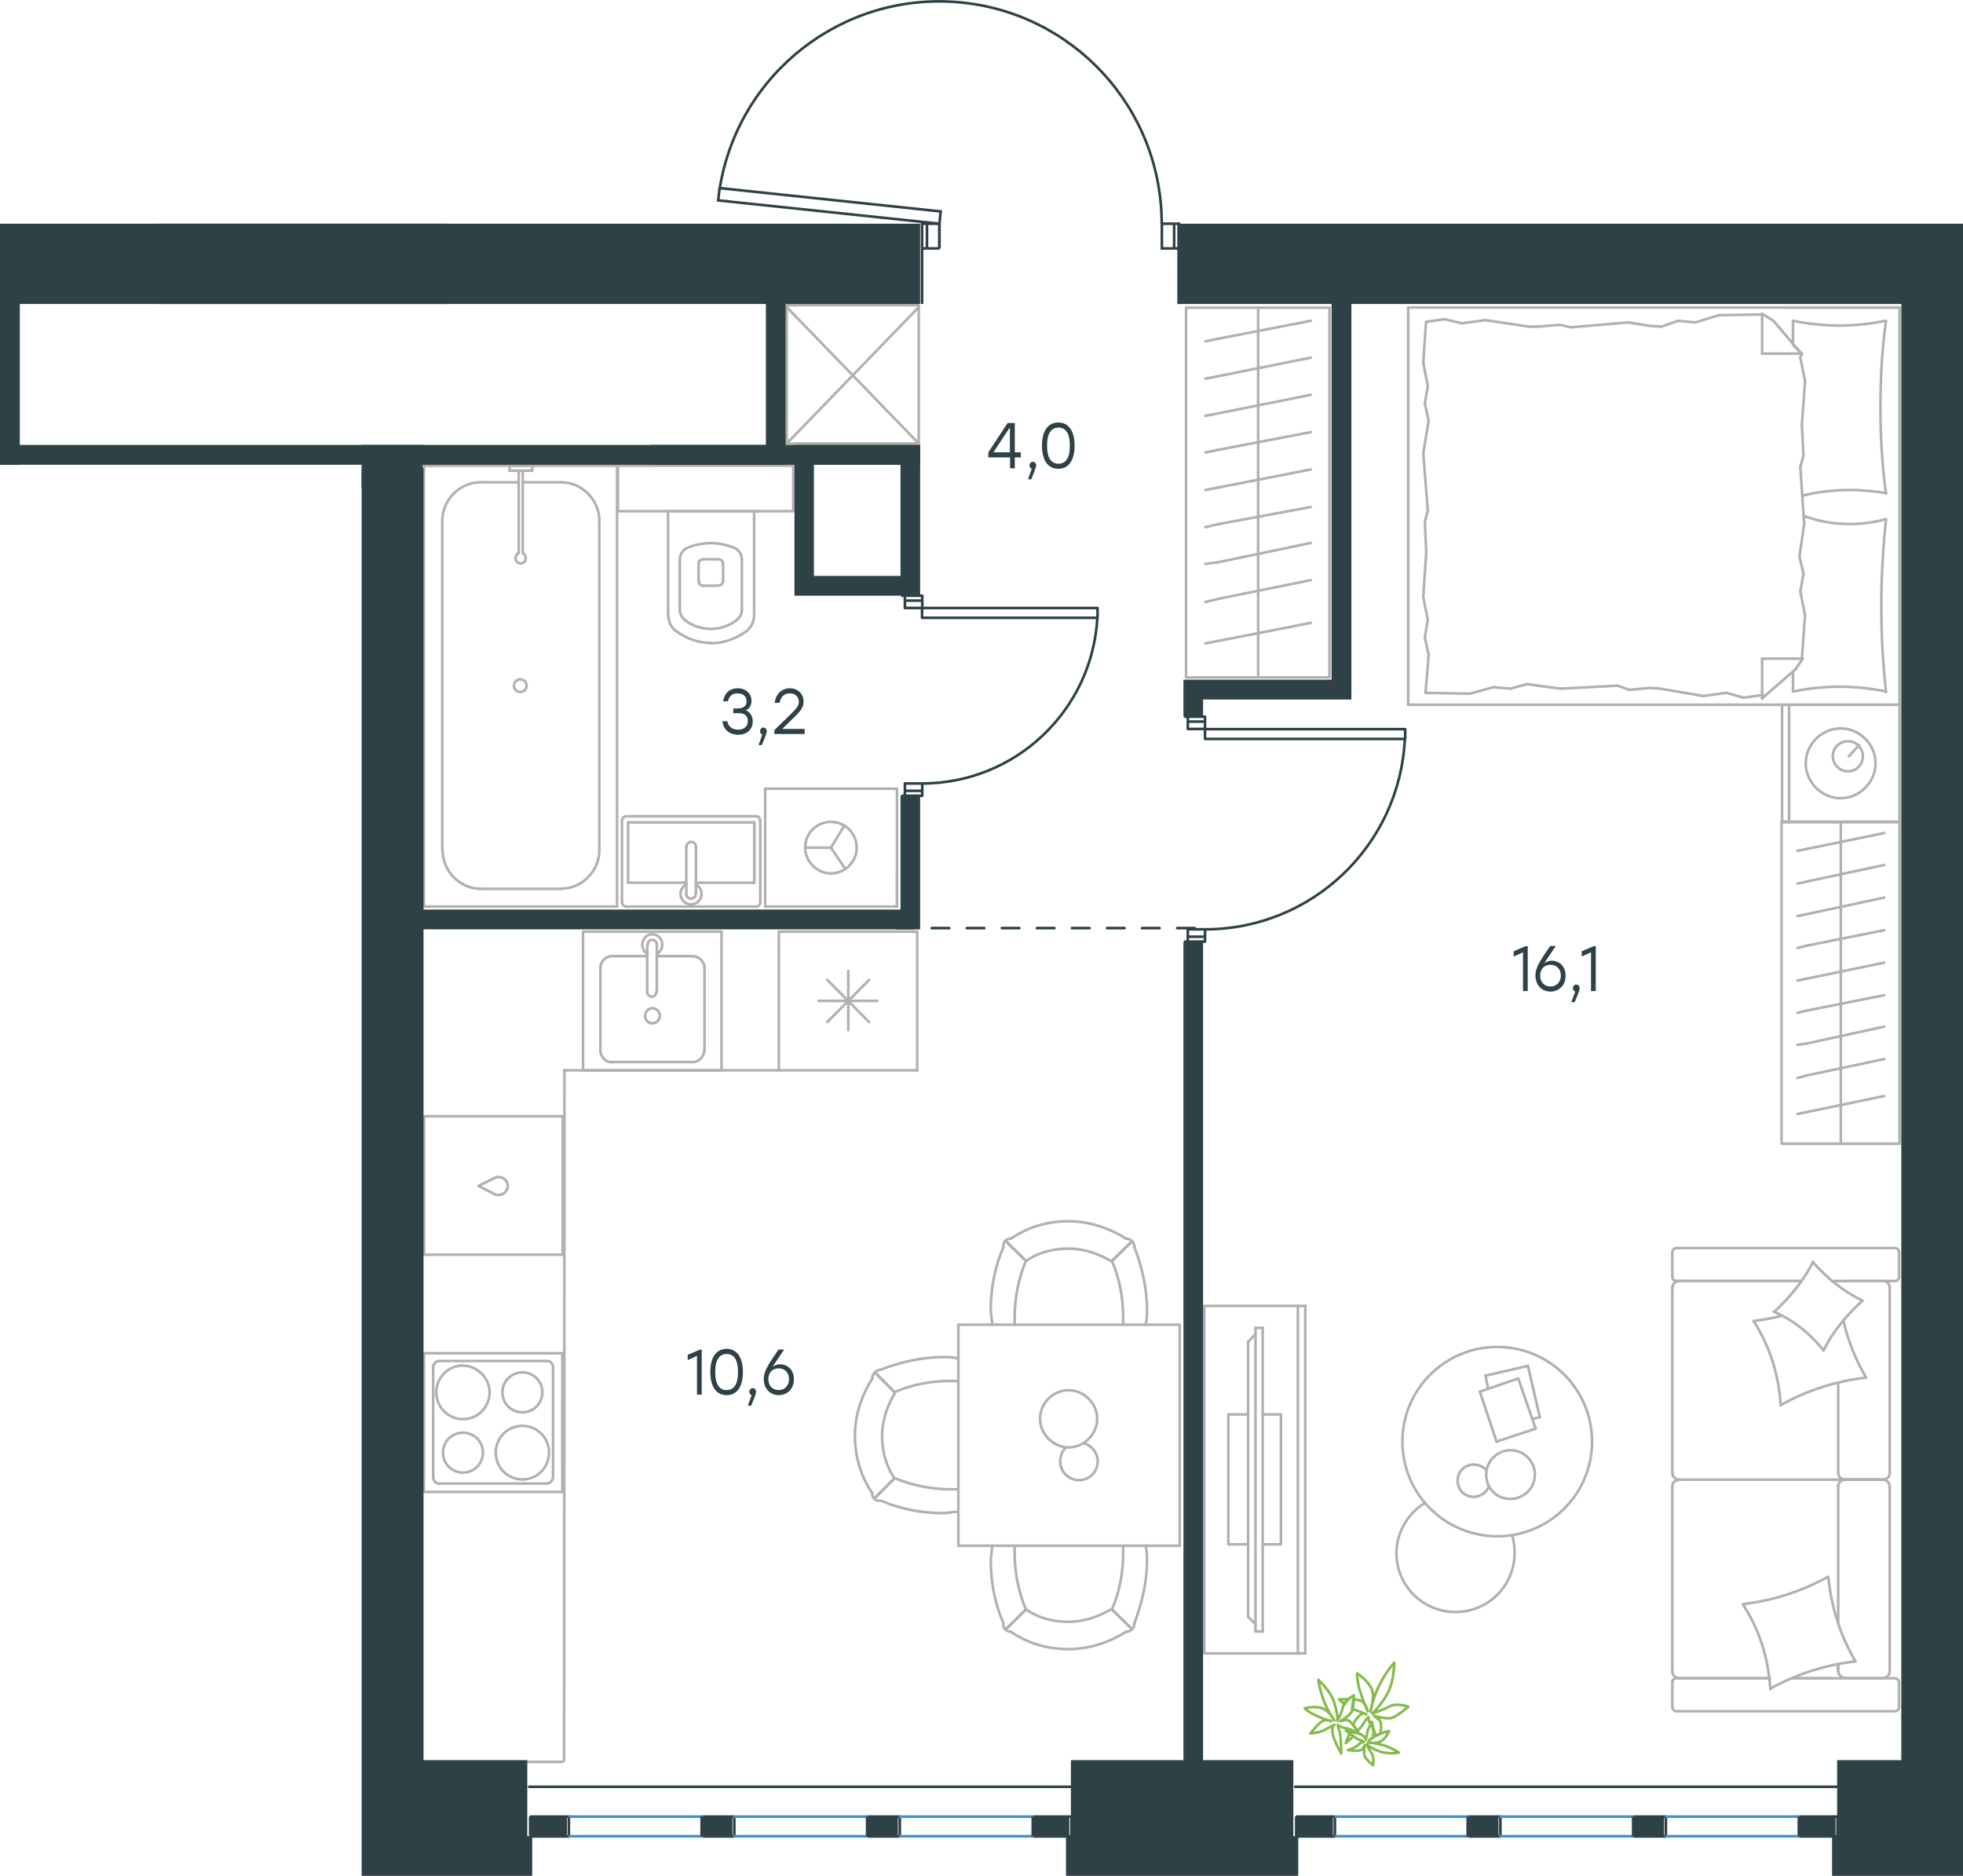 <?xml version="1.0" encoding="utf-8"?>
<!-- Generator: Adobe Illustrator 26.5.0, SVG Export Plug-In . SVG Version: 6.00 Build 0)  -->
<svg version="1.1" id="Слой_1" xmlns="http://www.w3.org/2000/svg" xmlns:xlink="http://www.w3.org/1999/xlink" x="0px" y="0px"
	 viewBox="0 0 1119.8 1070" style="enable-background:new 0 0 1119.8 1070;" xml:space="preserve">
<style type="text/css">
	.st0{fill-rule:evenodd;clip-rule:evenodd;fill:#2D4146;}
	.st1{fill:none;stroke:#B2B1B0;stroke-width:1.5;stroke-linecap:round;stroke-linejoin:round;stroke-miterlimit:22.926;}
	.st2{fill:none;stroke:#2D4146;stroke-width:1.5;stroke-linecap:round;stroke-linejoin:round;stroke-miterlimit:22.926;}
	.st3{fill:none;stroke:#2D4146;stroke-width:1.5;stroke-miterlimit:10;}
	.st4{fill:none;stroke:#3C93D0;stroke-width:1.5;stroke-linecap:round;stroke-linejoin:round;stroke-miterlimit:22.926;}
	.st5{enable-background:new    ;}
	.st6{fill:#2D4146;}
	
		.st7{fill:none;stroke:#2D4247;stroke-width:1.5;stroke-linecap:round;stroke-linejoin:round;stroke-miterlimit:22.926;stroke-dasharray:10;}
	.st8{fill:none;stroke:#84BC4A;stroke-width:1.5;stroke-linecap:round;stroke-linejoin:round;stroke-miterlimit:22.926;}
</style>
<rect x="206.3" y="253.8" class="st0" width="35.4" height="24.8"/>
<g>
	<g>
		<line class="st1" x1="1048.6" y1="847.7" x2="1048.6" y2="925.3"/>
		<line class="st1" x1="954" y1="728.4" x2="954" y2="714.2"/>
		<line class="st1" x1="954" y1="840.4" x2="954" y2="734.6"/>
		<line class="st1" x1="1044.6" y1="957.3" x2="1022.5" y2="957.3"/>
		<line class="st1" x1="1009.6" y1="957.3" x2="957.9" y2="957.3"/>
		<line class="st1" x1="1027.7" y1="730.7" x2="957.9" y2="730.7"/>
		<line class="st1" x1="1074.4" y1="844" x2="1052.3" y2="844"/>
		<line class="st1" x1="1048.6" y1="788.9" x2="1048.6" y2="840.4"/>
		<line class="st1" x1="1083.3" y1="959.6" x2="1083.3" y2="973.8"/>
		<line class="st1" x1="1052.3" y1="844" x2="1074.4" y2="844"/>
		<line class="st1" x1="1078" y1="840.4" x2="1078" y2="734.6"/>
		<line class="st1" x1="956.3" y1="730.7" x2="1027.7" y2="730.7"/>
		<line class="st1" x1="954" y1="953.3" x2="954" y2="847.7"/>
		<line class="st1" x1="954" y1="973.8" x2="954" y2="959.6"/>
		<line class="st1" x1="1048.6" y1="949.3" x2="1048.6" y2="953.3"/>
		<line class="st1" x1="1022.5" y1="957.3" x2="1080.7" y2="957.3"/>
		<line class="st1" x1="1048.6" y1="949.3" x2="1048.6" y2="953.3"/>
		<line class="st1" x1="1052.3" y1="957.3" x2="1074.4" y2="957.3"/>
		<line class="st1" x1="1052.3" y1="844" x2="1074.4" y2="844"/>
		<line class="st1" x1="1078" y1="953.3" x2="1078" y2="847.7"/>
		<line class="st1" x1="956.3" y1="957.3" x2="1009.6" y2="957.3"/>
		<line class="st1" x1="956.3" y1="711.9" x2="1080.7" y2="711.9"/>
		<line class="st1" x1="1083.3" y1="714.2" x2="1083.3" y2="728.4"/>
		<line class="st1" x1="1080.7" y1="730.7" x2="1045.1" y2="730.7"/>
		<line class="st1" x1="957.9" y1="844" x2="1052.3" y2="844"/>
		<line class="st1" x1="1074.4" y1="730.7" x2="1052.3" y2="730.7"/>
		<path class="st1" d="M1083.3,959.6c0-1-0.7-2.3-2.6-2.3"/>
		<path class="st1" d="M954,728.4c0,1,0.7,2.3,2.3,2.3"/>
		<path class="st1" d="M1081,730.7c1,0,2.3-0.7,2.3-2.3"/>
		<path class="st1" d="M1052.5,844.1c-2.3,0-3.9,1.7-3.9,3.6"/>
		<path class="st1" d="M1078,734.6c0-2.3-1.7-3.9-3.6-3.9"/>
		<path class="st1" d="M1074.1,957.2c2.3,0,3.9-1.9,3.9-3.9"/>
		<path class="st1" d="M957.9,844.1c-2.3,0-3.9,1.7-3.9,3.6"/>
		<path class="st1" d="M1077.9,847.6c0-2.1-1.9-3.6-3.9-3.6"/>
		<path class="st1" d="M954,840.1c0,2.3,1.9,3.9,3.9,3.9"/>
		<path class="st1" d="M954.1,973.8c0,1,0.7,2.3,2.3,2.3H1081c1,0,2.3-0.7,2.3-2.3"/>
		<path class="st1" d="M1074.1,844c2.3,0,3.9-1.7,3.9-3.6"/>
		<path class="st1" d="M956.3,711.9c-1,0-2.3,0.7-2.3,2.3"/>
		<path class="st1" d="M954,953.4c0,2.3,1.9,3.9,3.9,3.9"/>
		<path class="st1" d="M956.3,957.3c-1,0-2.3,0.7-2.3,2.3"/>
		<path class="st1" d="M957.9,730.7c-2.3,0-3.9,1.9-3.9,3.9"/>
		<path class="st1" d="M1048.7,953.4c0,2.3,2.2,3.9,4.4,3.9"/>
		<path class="st1" d="M1048.7,840.4c0,2.1,1.9,3.6,3.9,3.6"/>
		<path class="st1" d="M1083.3,714.2c0-1-0.7-2.3-2.6-2.3"/>
		<path class="st1" d="M994.3,915c17-2,33.4-7.2,48.3-15.5"/>
		<path class="st1" d="M1012.2,748.2c8.9-8.3,16.5-17.5,22.1-28.4"/>
		<path class="st1" d="M1040.3,770.3c-7.6-9.5-17.5-17.5-28.4-22.1"/>
		<path class="st1" d="M1009.9,963.6c-1-17.2-6.2-34-15.5-48.2"/>
		<path class="st1" d="M1064.4,785.8c-17,2-33.4,7.2-48.3,15.5"/>
		<path class="st1" d="M1051.6,753.5c2.7,11.6,7,22.1,12.9,32.3"/>
		<path class="st1" d="M1015.8,801.7c-1-17.2-6.2-34-15.5-48.2"/>
		<path class="st1" d="M1058.2,947.7c-17,2-33.4,7.2-48.3,15.5"/>
		<path class="st1" d="M1043,899.5c1.6,17.2,6.9,33.7,15.5,48.2"/>
		<path class="st1" d="M1062.4,741.9c-8.9,8.3-16.9,17.5-22.1,28.4"/>
		<path class="st1" d="M1000.6,753.5c4.9-0.6,10.6-1.6,15.5-2.9"/>
		<path class="st1" d="M1034.1,719.8c8,9.2,17.5,16.9,28.4,22.1"/>
	</g>
	<g>
		<line class="st1" x1="847.4" y1="784.7" x2="871.6" y2="779.1"/>
		<line class="st1" x1="848.9" y1="792.2" x2="847.4" y2="784.7"/>
		<line class="st1" x1="878.4" y1="808.4" x2="874" y2="809.3"/>
		<line class="st1" x1="871.6" y1="779.1" x2="878.4" y2="808.4"/>
		<line class="st1" x1="844.2" y1="793.8" x2="866.1" y2="786.3"/>
		<line class="st1" x1="853.7" y1="822.3" x2="844.2" y2="793.8"/>
		<line class="st1" x1="876" y1="814.9" x2="853.7" y2="822.3"/>
		<line class="st1" x1="866.1" y1="786.3" x2="876" y2="814.9"/>
		<ellipse class="st1" cx="854.1" cy="822.3" rx="54.1" ry="54"/>
		<path class="st1" d="M861.7,855c7.6,0,13.9-6.3,13.9-13.9c0-7.6-6.3-13.9-13.9-13.9c-7.6,0-13.9,6.3-13.9,13.9
			C847.8,849,853.7,855,861.7,855z"/>
		<path class="st1" d="M849.4,847.9c-1.6,3.5-4.8,5.9-8.7,5.9c-5.3,0-9.2-4.1-9.2-9.2c0-5.3,4.1-9.2,9.2-9.2c2.7,0,5.6,1.2,7.1,3.2"
			/>
		<path class="st1" d="M862.7,876c1,3.3,1.3,6.6,1.3,9.9c0,18.5-15,33.6-33.7,33.6c-18.6,0-33.7-15-33.7-33.6
			c0-11.6,6.4-22.7,16.3-28.6"/>
	</g>
	<g>
		<g>
			<line class="st1" x1="740.4" y1="943.1" x2="740.4" y2="744.9"/>
			<polyline class="st1" points="744.6,744.9 687,744.9 687,943.1 744.6,943.1 			"/>
			<line class="st1" x1="744.6" y1="943.1" x2="744.6" y2="744.9"/>
		</g>
		<g>
			<polyline class="st1" points="712,806.8 700.7,806.8 700.7,880.9 712,880.9 			"/>
			<line class="st1" x1="730.7" y1="806.8" x2="720.3" y2="806.8"/>
			<line class="st1" x1="730.7" y1="880.9" x2="730.7" y2="806.8"/>
			<line class="st1" x1="720.3" y1="880.9" x2="730.7" y2="880.9"/>
			<line class="st1" x1="716.2" y1="757.4" x2="720.3" y2="757.4"/>
			<line class="st1" x1="716.2" y1="926.5" x2="712" y2="922.2"/>
			<line class="st1" x1="712" y1="765.4" x2="716.2" y2="761"/>
			<line class="st1" x1="716.2" y1="757.4" x2="716.2" y2="930.6"/>
			<line class="st1" x1="720.3" y1="930.6" x2="720.3" y2="757.4"/>
			<line class="st1" x1="716.2" y1="930.6" x2="720.3" y2="930.6"/>
			<line class="st1" x1="712" y1="922.2" x2="712" y2="765.4"/>
		</g>
	</g>
	<g>
		<line class="st1" x1="523.2" y1="531.4" x2="523.2" y2="610.5"/>
		<line class="st1" x1="483.9" y1="553.8" x2="483.9" y2="587.6"/>
		<line class="st1" x1="495.8" y1="583" x2="471.9" y2="558.9"/>
		<line class="st1" x1="495.8" y1="558.9" x2="471.9" y2="583"/>
		<line class="st1" x1="500.4" y1="570.9" x2="467" y2="570.9"/>
		<line class="st1" x1="444.3" y1="531.4" x2="523.2" y2="531.4"/>
		<line class="st1" x1="444.3" y1="531.4" x2="444.3" y2="610.5"/>
		<line class="st1" x1="444.3" y1="610.5" x2="523.2" y2="610.5"/>
	</g>
	<g>
		<rect x="332.6" y="531.4" class="st1" width="79" height="79.1"/>
		<line class="st1" x1="369.2" y1="539.2" x2="369.2" y2="565.8"/>
		<line class="st1" x1="395.3" y1="545.4" x2="374.7" y2="545.4"/>
		<line class="st1" x1="348.9" y1="605.8" x2="395.3" y2="605.8"/>
		<line class="st1" x1="369.2" y1="545.4" x2="348.9" y2="545.4"/>
		<line class="st1" x1="342.5" y1="552.1" x2="342.5" y2="599.3"/>
		<line class="st1" x1="374.7" y1="565.8" x2="374.7" y2="539.2"/>
		<line class="st1" x1="401.9" y1="599.3" x2="401.9" y2="552.1"/>
		<path class="st1" d="M374.4,565.8c0,1.5-1.1,2.7-2.6,2.7s-2.6-1.2-2.6-2.7l0,0"/>
		<path class="st1" d="M395.5,545.5c3.3,0,6.4,3.1,6.4,6.6"/>
		<path class="st1" d="M369.5,544.2c-2-1.2-3.1-3.2-3.1-5.5c0-3.1,2.6-5.8,5.7-5.8s5.7,2.7,5.7,5.8c0,2.4-1.2,4.3-3.1,5.5"/>
		<path class="st1" d="M348.9,605.9c-3.3,0-6.4-3.1-6.4-6.6"/>
		<path class="st1" d="M342.5,552c0-3.5,3-6.6,6.4-6.6"/>
		<path class="st1" d="M401.7,599.2c0,3.5-3,6.6-6.4,6.6"/>
		<path class="st1" d="M369.5,539.2v-0.4c0-1.5,1.1-2.7,2.6-2.7s2.6,1.2,2.6,2.7v0.4"/>
		<path class="st1" d="M372.2,583.7c2.3,0,4.2-2,4.2-4.3s-1.9-4.3-4.2-4.3c-2.3,0-4.2,2-4.2,4.3S369.6,583.7,372.2,583.7z"/>
	</g>
	<g>
		<path class="st1" d="M264.1,817.2c-6.4,0-11.4,5.1-11.4,11.4c0,6.4,5.2,11.4,11.4,11.4c6.4,0,11.4-5.2,11.4-11.4
			C275.5,822.1,270.4,817.3,264.1,817.2z"/>
		<path class="st1" d="M264.1,778.9c-8.6,0-15.2,7-15.2,15.3c0,8.7,7,15.3,15.2,15.3c8.6,0,15.2-7,15.2-15.3
			C279.3,786.1,272.4,779.1,264.1,778.9z"/>
		<path class="st1" d="M298,782.8c-6.4,0-11.4,5.2-11.4,11.4c0,6.4,5,11.4,11.4,11.4s11.4-5.2,11.4-11.4
			C309.4,787.9,304.4,782.8,298,782.8z"/>
		<path class="st1" d="M298,813.3c-8.6,0-15.2,7-15.2,15.3c0,8.7,7,15.3,15.2,15.3c8.6,0,15.2-7,15.2-15.3
			C313.2,820,306.6,813.5,298,813.3z"/>
		<line class="st1" x1="247.1" y1="842.4" x2="247.1" y2="780.2"/>
		<line class="st1" x1="250.5" y1="776.3" x2="312" y2="776.3"/>
		<line class="st1" x1="315.5" y1="780.2" x2="315.5" y2="842.4"/>
		<line class="st1" x1="312" y1="846.2" x2="250.5" y2="846.2"/>
		<path class="st1" d="M312,776.3c2,0,3.5,1.6,3.5,3.9l0,0"/>
		<path class="st1" d="M250.6,846.3c-2,0-3.5-1.6-3.5-3.9l0,0"/>
		<path class="st1" d="M247,780.2c0-1.9,1.5-3.9,3.5-3.9l0,0"/>
		<path class="st1" d="M315.5,842.3c0,1.9-1.5,3.9-3.5,3.9l0,0"/>
		<rect x="241.8" y="771.9" class="st1" width="79" height="79.1"/>
	</g>
	<g>
		<line class="st1" x1="1083.6" y1="175.4" x2="1016.6" y2="175.4"/>
		<line class="st1" x1="1083.6" y1="175.4" x2="1083.6" y2="402"/>
		<line class="st1" x1="1022.8" y1="394.4" x2="1022.8" y2="382.9"/>
		<line class="st1" x1="1005.2" y1="201.7" x2="1027.9" y2="201.7"/>
		<line class="st1" x1="1027.9" y1="201.7" x2="1022.8" y2="196.7"/>
		<line class="st1" x1="1083.6" y1="402" x2="803.3" y2="402"/>
		<line class="st1" x1="1005.2" y1="201.7" x2="1005.2" y2="179"/>
		<line class="st1" x1="803.3" y1="175.4" x2="1083.6" y2="175.4"/>
		<line class="st1" x1="1024.3" y1="381.7" x2="1005.2" y2="398.4"/>
		<line class="st1" x1="1028.4" y1="375.7" x2="1024.3" y2="381.7"/>
		<line class="st1" x1="1022.8" y1="196.2" x2="1022.8" y2="183"/>
		<line class="st1" x1="1005.2" y1="375.7" x2="1027.9" y2="375.7"/>
		<line class="st1" x1="1011.7" y1="183" x2="1027.9" y2="202.1"/>
		<line class="st1" x1="1005.2" y1="179" x2="1011.7" y2="183"/>
		<line class="st1" x1="1005.2" y1="375.7" x2="1005.2" y2="398.4"/>
		<line class="st1" x1="813.6" y1="315.1" x2="812.8" y2="297.5"/>
		<line class="st1" x1="811.9" y1="258.6" x2="815" y2="240"/>
		<line class="st1" x1="812.8" y1="230.2" x2="814.5" y2="220.2"/>
		<line class="st1" x1="815" y1="240" x2="812.8" y2="230.2"/>
		<line class="st1" x1="812.8" y1="297.5" x2="814.5" y2="291.3"/>
		<line class="st1" x1="814.5" y1="291.3" x2="811.9" y2="258.6"/>
		<line class="st1" x1="811.9" y1="207" x2="813.5" y2="183.5"/>
		<line class="st1" x1="814.5" y1="220.2" x2="811.9" y2="207"/>
		<line class="st1" x1="813.2" y1="395.2" x2="815" y2="373.5"/>
		<line class="st1" x1="812.8" y1="363.6" x2="814.5" y2="353.6"/>
		<line class="st1" x1="815" y1="373.5" x2="812.8" y2="363.6"/>
		<line class="st1" x1="811.9" y1="340.5" x2="813.6" y2="315.1"/>
		<line class="st1" x1="814.5" y1="353.6" x2="811.9" y2="340.5"/>
		<line class="st1" x1="803.3" y1="175.4" x2="803.3" y2="402"/>
		<path class="st1" d="M1075.9,394.8c-1.8-16.3-2.7-33-2.7-49.3c0-16.8,1-33,2.7-49.3"/>
		<path class="st1" d="M1075.4,296.2c-6.4,1.8-13.1,2.7-19.9,2.7c-9.6,0-17.5-1.4-26.6-4.6"/>
		<path class="st1" d="M1023.3,394.4c8.6-1.8,17.2-2.7,26.3-2.7c8.6,0,17.7,1,26.3,2.7"/>
		<path class="st1" d="M1028.4,282.7c9-2.3,18.1-3.2,27.6-3.2c6.4,0,13.1,0.8,19.9,1.7"/>
		<line class="st1" x1="941.4" y1="185.9" x2="947.7" y2="186.3"/>
		<line class="st1" x1="957.3" y1="183" x2="967.2" y2="183.9"/>
		<line class="st1" x1="947.7" y1="186.3" x2="957.3" y2="183"/>
		<line class="st1" x1="980.4" y1="179.8" x2="1005.2" y2="179.4"/>
		<line class="st1" x1="967.2" y1="183.9" x2="980.4" y2="179.8"/>
		<line class="st1" x1="877.5" y1="186.3" x2="889.7" y2="185.3"/>
		<line class="st1" x1="928.7" y1="183.9" x2="941.4" y2="185.9"/>
		<line class="st1" x1="889.7" y1="185.3" x2="896.1" y2="186.7"/>
		<line class="st1" x1="896.1" y1="186.7" x2="928.7" y2="183.9"/>
		<line class="st1" x1="872.1" y1="186.3" x2="877.5" y2="186.3"/>
		<line class="st1" x1="824.1" y1="182.1" x2="834.1" y2="184.4"/>
		<line class="st1" x1="814.1" y1="183.5" x2="824.1" y2="182.1"/>
		<line class="st1" x1="847.3" y1="182.6" x2="872.1" y2="186.3"/>
		<line class="st1" x1="834.1" y1="184.4" x2="847.3" y2="182.6"/>
		<line class="st1" x1="877.5" y1="391.1" x2="871.2" y2="390.2"/>
		<line class="st1" x1="861.7" y1="392.8" x2="851.8" y2="392"/>
		<line class="st1" x1="871.2" y1="390.2" x2="861.7" y2="392.8"/>
		<line class="st1" x1="838.5" y1="395.7" x2="813.2" y2="395.2"/>
		<line class="st1" x1="851.8" y1="392" x2="838.5" y2="395.7"/>
		<line class="st1" x1="941.4" y1="392.4" x2="929.2" y2="393.5"/>
		<line class="st1" x1="890.3" y1="392.8" x2="877.5" y2="391.1"/>
		<line class="st1" x1="929.2" y1="393.5" x2="922.9" y2="391.1"/>
		<line class="st1" x1="922.9" y1="391.1" x2="890.3" y2="392.8"/>
		<line class="st1" x1="946.8" y1="392.8" x2="941.4" y2="392.4"/>
		<line class="st1" x1="1005.7" y1="396.5" x2="1004.8" y2="396.5"/>
		<line class="st1" x1="994.8" y1="398" x2="984.9" y2="395.2"/>
		<line class="st1" x1="1004.8" y1="396.5" x2="994.8" y2="398"/>
		<line class="st1" x1="971.7" y1="397" x2="946.8" y2="392.8"/>
		<line class="st1" x1="984.9" y1="395.2" x2="971.7" y2="397"/>
		<path class="st1" d="M1075.9,281.6c-2.3-16.3-3.2-33-3.2-49.3c0-16.8,0.9-33,3.2-49.3"/>
		<path class="st1" d="M1075.4,183c-8.6,1.8-17.2,2.7-26.3,2.7c-8.6,0-17.7-1-26.3-2.7"/>
		<line class="st1" x1="1027.9" y1="242.3" x2="1028.8" y2="260"/>
		<line class="st1" x1="1029.2" y1="298.9" x2="1026.5" y2="317.4"/>
		<line class="st1" x1="1028.8" y1="327.3" x2="1027" y2="337.3"/>
		<line class="st1" x1="1026.5" y1="317.4" x2="1028.8" y2="327.3"/>
		<line class="st1" x1="1028.8" y1="260" x2="1027" y2="266.4"/>
		<line class="st1" x1="1027" y1="266.4" x2="1029.2" y2="298.9"/>
		<line class="st1" x1="1029.7" y1="350.9" x2="1027.9" y2="375.7"/>
		<line class="st1" x1="1027" y1="337.3" x2="1029.7" y2="350.9"/>
		<line class="st1" x1="1027.5" y1="201.7" x2="1027" y2="203.9"/>
		<line class="st1" x1="1029.7" y1="217.5" x2="1027.9" y2="242.3"/>
		<line class="st1" x1="1027" y1="203.9" x2="1029.7" y2="217.5"/>
		<line class="st1" x1="1083.6" y1="402" x2="1083.6" y2="469"/>
		<line class="st1" x1="1016.6" y1="469" x2="1016.6" y2="402"/>
		<line class="st1" x1="1083.6" y1="469" x2="1017" y2="469"/>
		<line class="st1" x1="1017" y1="402" x2="1083.6" y2="402"/>
		<line class="st1" x1="1060.5" y1="425" x2="1054.7" y2="431.4"/>
		<line class="st1" x1="1020.6" y1="469" x2="1020.6" y2="402"/>
		<path class="st1" d="M1050,455.3c10.8,0,19.9-9.1,19.9-19.9s-9-19.9-19.9-19.9c-10.8,0-19.9,9-19.9,19.9
			C1030.1,446.2,1039.3,455.4,1050,455.3z"/>
		<path class="st1" d="M1054.1,440c4.6,0,8.6-3.7,8.6-8.6c0-4.6-3.7-8.6-8.6-8.6c-4.6,0-8.6,3.7-8.6,8.6
			C1045.5,435.9,1049.5,440,1054.1,440z"/>
	</g>
	<g>
		<line class="st1" x1="1031.3" y1="634.2" x2="1025.4" y2="635.4"/>
		<line class="st1" x1="1074.8" y1="625.2" x2="1031.3" y2="634.2"/>
		<rect x="1016.3" y="468.7" class="st1" width="67.3" height="183.7"/>
		<line class="st1" x1="1050.1" y1="469.1" x2="1050.1" y2="652"/>
		<line class="st1" x1="1031.3" y1="484.1" x2="1025.4" y2="485.3"/>
		<line class="st1" x1="1074.8" y1="475.2" x2="1031.3" y2="484.1"/>
		<line class="st1" x1="1031.3" y1="502.7" x2="1025.4" y2="504"/>
		<line class="st1" x1="1074.8" y1="493.4" x2="1031.3" y2="502.7"/>
		<line class="st1" x1="1031.3" y1="521.3" x2="1025.4" y2="522.5"/>
		<line class="st1" x1="1074.8" y1="512" x2="1031.3" y2="521.3"/>
		<line class="st1" x1="1031.3" y1="539.3" x2="1025.4" y2="540.7"/>
		<line class="st1" x1="1074.8" y1="530.6" x2="1031.3" y2="539.3"/>
		<line class="st1" x1="1031.3" y1="558.1" x2="1025.4" y2="559.3"/>
		<line class="st1" x1="1074.8" y1="549.1" x2="1031.3" y2="558.1"/>
		<line class="st1" x1="1031.3" y1="576.3" x2="1025.4" y2="577.7"/>
		<line class="st1" x1="1074.8" y1="567.7" x2="1031.3" y2="576.3"/>
		<line class="st1" x1="1031.3" y1="595.1" x2="1025.4" y2="596"/>
		<line class="st1" x1="1074.8" y1="585.6" x2="1031.3" y2="595.1"/>
		<line class="st1" x1="1074.8" y1="604.1" x2="1031.3" y2="613.3"/>
		<line class="st1" x1="1031.3" y1="613.3" x2="1025.4" y2="614.9"/>
	</g>
	<g>
		<line class="st1" x1="433.5" y1="291.6" x2="384.1" y2="291.6"/>
		<g>
			<line class="st1" x1="381.1" y1="291.6" x2="381.1" y2="350.8"/>
			<line class="st1" x1="423.2" y1="347.6" x2="423.2" y2="319.5"/>
			<line class="st1" x1="387.8" y1="319.5" x2="387.8" y2="347.6"/>
			<line class="st1" x1="412.5" y1="331.3" x2="412.5" y2="321.2"/>
			<line class="st1" x1="398.5" y1="321.2" x2="398.5" y2="331.3"/>
			<line class="st1" x1="409.8" y1="319" x2="401.2" y2="319"/>
			<line class="st1" x1="430.2" y1="350.8" x2="430.2" y2="291.6"/>
			<line class="st1" x1="401.2" y1="334.1" x2="409.8" y2="334.1"/>
			<path class="st1" d="M405.4,366.9c0.5,0,0.5,0,0.5,0c7,0,14-2.6,19.9-6.9"/>
			<path class="st1" d="M412.4,321.6c0-1.5-1-2.6-2.6-2.6"/>
			<path class="st1" d="M423.2,319.4c0-2.6-1-4.7-3.2-6.3"/>
			<path class="st1" d="M409.9,333.9c1.5,0,2.6-1,2.6-2.6"/>
			<path class="st1" d="M405.5,358.7c5.3,0,10.2-1.6,14.5-4.8"/>
			<path class="st1" d="M398.6,331.5c0,1.5,1,2.6,2.6,2.6"/>
			<path class="st1" d="M401.1,319.1c-1.5,0-2.6,1-2.6,2.6"/>
			<path class="st1" d="M391,313.1c-2.1,1.5-3.2,3.7-3.2,6.3"/>
			<path class="st1" d="M420,313c-4.8-2.1-9.7-3.2-14.5-3.2s-10.2,1.1-14.5,3.2"/>
			<path class="st1" d="M387.8,347.6c0,2.6,1,4.7,3.2,6.3"/>
			<path class="st1" d="M385.6,359.9c5.8,4.3,12.8,6.9,20.3,6.9l0,0"/>
			<path class="st1" d="M425.9,360c2.7-2.3,4.3-5.5,4.3-9.2"/>
			<path class="st1" d="M381.2,350.7c0,3.8,1.7,7.1,4.3,9.2"/>
			<path class="st1" d="M391,353.9c4.2,3.2,9.1,4.8,14.5,4.8l0,0"/>
			<path class="st1" d="M420,353.9c2.1-1.5,3.2-3.7,3.2-6.3"/>
		</g>
		<rect x="352.5" y="265.6" class="st1" width="100" height="26"/>
	</g>
	<g>
		<line class="st1" x1="358.3" y1="503.5" x2="358.3" y2="469.1"/>
		<line class="st1" x1="391.5" y1="503.5" x2="358.3" y2="503.5"/>
		<line class="st1" x1="430.3" y1="503.5" x2="397" y2="503.5"/>
		<line class="st1" x1="358.3" y1="469.1" x2="430.3" y2="469.1"/>
		<line class="st1" x1="430.3" y1="469.1" x2="430.3" y2="503.5"/>
		<line class="st1" x1="357.1" y1="517.1" x2="431.4" y2="517.1"/>
		<line class="st1" x1="433.7" y1="514.5" x2="433.7" y2="468.3"/>
		<line class="st1" x1="431.4" y1="465.6" x2="357.1" y2="465.6"/>
		<line class="st1" x1="354.8" y1="468.3" x2="354.8" y2="514.5"/>
		<path class="st1" d="M357.1,465.7c-1.4,0-2.3,1-2.3,2.6"/>
		<path class="st1" d="M433.7,468.2c0-1.5-0.9-2.6-2.3-2.6"/>
		<path class="st1" d="M431.4,517.1c1.4,0,2.3-1,2.3-2.6"/>
		<path class="st1" d="M354.8,514.5c0,1.5,1.3,2.6,2.3,2.6"/>
		<line class="st1" x1="397" y1="509.5" x2="397" y2="482.9"/>
		<line class="st1" x1="391.5" y1="482.9" x2="391.5" y2="509.5"/>
		<path class="st1" d="M391.6,482.9L391.6,482.9c0-1.5,1.2-2.7,2.7-2.7s2.7,1.2,2.7,2.7l0,0"/>
		<path class="st1" d="M396.9,504.5c2,1,3.3,3.1,3.3,5.4c0,3.3-2.7,6-6,6s-6-2.7-6-6c0-2.3,1.2-4.4,3.3-5.4"/>
		<path class="st1" d="M396.9,509.5c0,0.2,0,0.3,0,0.4c0,1.5-1.2,2.7-2.7,2.7s-2.7-1.2-2.7-2.7c0-0.2,0-0.3,0-0.4"/>
	</g>
	<g>
		<line class="st1" x1="274.2" y1="275.1" x2="295.1" y2="275.1"/>
		<line class="st1" x1="298.2" y1="275.1" x2="320.2" y2="275.1"/>
		<line class="st1" x1="252.3" y1="485" x2="252.3" y2="297"/>
		<line class="st1" x1="320.2" y1="507" x2="274.2" y2="507"/>
		<line class="st1" x1="352" y1="265.6" x2="352" y2="517.1"/>
		<line class="st1" x1="352" y1="517.1" x2="241.8" y2="517.1"/>
		<line class="st1" x1="341.9" y1="297" x2="341.9" y2="485"/>
		<line class="st1" x1="241.8" y1="517.1" x2="241.8" y2="265.6"/>
		<line class="st1" x1="241.8" y1="265.6" x2="352" y2="265.6"/>
		<path class="st1" d="M252.5,485.1c0,11.8,9.9,21.9,21.7,21.9"/>
		<path class="st1" d="M341.9,297c0-11.8-9.9-21.9-21.7-21.9"/>
		<path class="st1" d="M320.2,506.9c11.7,0,21.7-10,21.7-21.9"/>
		<path class="st1" d="M274,275.1c-11.7,0-21.7,10-21.7,21.9"/>
		<line class="st1" x1="245.3" y1="265.6" x2="248.2" y2="265.6"/>
		<line class="st1" x1="295.9" y1="315.4" x2="295.9" y2="268.5"/>
		<line class="st1" x1="298.2" y1="268.5" x2="298.2" y2="315.4"/>
		<line class="st1" x1="290.7" y1="265.6" x2="303.6" y2="265.6"/>
		<line class="st1" x1="290.7" y1="268.5" x2="290.7" y2="265.6"/>
		<line class="st1" x1="303.6" y1="268.5" x2="290.7" y2="268.5"/>
		<line class="st1" x1="303.6" y1="265.6" x2="303.6" y2="268.5"/>
		<path class="st1" d="M295.8,315.4c-1,0.7-1.7,1.8-1.7,3c0,1.8,1.2,3,2.9,3c1.7,0,2.9-1.2,2.9-3c0-1.2-0.5-2.3-1.7-3"/>
		<path class="st1" d="M293.2,391.1c0,2.1,1.6,3.6,3.6,3.6c2.1,0,3.6-1.6,3.6-3.6c0-2.1-1.6-3.6-3.6-3.6
			C295,387.5,293.3,388.8,293.2,391.1z"/>
	</g>
	<g>
		<line class="st1" x1="436.5" y1="449.9" x2="436.5" y2="517.1"/>
		<g>
			<line class="st1" x1="436.5" y1="449.9" x2="511.7" y2="449.9"/>
			<line class="st1" x1="511.7" y1="517.1" x2="511.7" y2="497"/>
			<line class="st1" x1="511.7" y1="517.1" x2="511.7" y2="449.9"/>
			<line class="st1" x1="482.2" y1="495.6" x2="474" y2="483.5"/>
			<line class="st1" x1="459.3" y1="483.5" x2="474" y2="483.5"/>
			<line class="st1" x1="481.7" y1="470.9" x2="474" y2="483.5"/>
			<path class="st1" d="M474,498.2c8.1,0,14.7-6.6,14.7-14.7s-6.6-14.7-14.7-14.7s-14.7,6.5-14.7,14.7
				C459.3,491.6,466.3,498.3,474,498.2z"/>
			<line class="st1" x1="436.5" y1="517.1" x2="511.7" y2="517.1"/>
		</g>
	</g>
	<g>
		<rect x="241.9" y="636.7" class="st1" width="79.1" height="79"/>
		<line class="st1" x1="282.3" y1="671.8" x2="273" y2="676.5"/>
		<line class="st1" x1="273" y1="676.5" x2="282.3" y2="681.2"/>
		<path class="st1" d="M289.6,676.6c0,2.7-2.3,5-5,5c-0.8,0-1.5,0-2.3-0.4"/>
		<path class="st1" d="M289.6,676.4c0-2.7-2.3-5-5-5c-0.8,0-1.5,0-2.3,0.4"/>
	</g>
	<line class="st1" x1="321.8" y1="1004.2" x2="322" y2="610.6"/>
	<line class="st1" x1="321" y1="1005" x2="273.6" y2="1005"/>
	<line class="st1" x1="321.8" y1="610.5" x2="444.3" y2="610.5"/>
	<g>
		<rect x="546.7" y="755.6" class="st1" width="126.3" height="126.1"/>
		<path class="st1" d="M633.7,918c-7.2,4.3-15.7,7.1-24.2,7.1c-8.6,0-17.1-2.1-24.2-7.1"/>
		<path class="st1" d="M572.3,925.7c-4.9-11.4-7.1-23.4-7.1-35.5c0-2.8,0.8-5.7,0.8-8.5"/>
		<path class="st1" d="M653.5,881.7c0.8,2.8,0.8,5.7,0.8,8.5c0,12-2.8,24.1-7.1,35.5"/>
		<path class="st1" d="M585.2,918c-4.2-9.9-6.4-21.3-6.4-32c0-1.5,0-2.9,0-4.3"/>
		<path class="st1" d="M640.7,881.7c0,1.5,0,2.9,0,4.3c0,11.4-2.1,22.1-6.4,32"/>
		<path class="st1" d="M642.3,930.8c-10,6.3-21.4,9.9-32.8,9.9c-12.2,0-23.5-3.5-32.8-9.9"/>
		<line class="st1" x1="573.8" y1="929.3" x2="585.3" y2="918"/>
		<line class="st1" x1="645.8" y1="929.3" x2="634.3" y2="918"/>
		<line class="st1" x1="573.8" y1="929.3" x2="585.3" y2="918"/>
		<line class="st1" x1="645.8" y1="929.3" x2="634.3" y2="918"/>
		<path class="st1" d="M647.2,925.8c0,2.8-2.2,5-5,5"/>
		<path class="st1" d="M576.7,930.7c-2.9,0-4.8-2.2-4.3-5"/>
		<path class="st1" d="M633.7,719.3c-7.2-4.3-15.7-7.1-24.2-7.1c-8.6,0-17.1,2.1-24.2,7.1"/>
		<path class="st1" d="M572.3,711.6c-4.9,11.4-7.1,23.4-7.1,35.5c0,2.8,0.8,5.7,0.8,8.5"/>
		<path class="st1" d="M653.5,755.5c0.8-2.8,0.8-5.7,0.8-8.5c0-12-2.8-24.1-7.1-35.5"/>
		<path class="st1" d="M585.2,719.3c-4.2,9.9-6.4,21.3-6.4,32c0,1.5,0,2.9,0,4.3"/>
		<path class="st1" d="M640.7,755.6c0-1.5,0-2.9,0-4.3c0-11.4-2.1-22.1-6.4-32"/>
		<path class="st1" d="M642.3,706.5c-10-6.3-21.4-9.9-32.8-9.9c-12.2,0-23.5,3.5-32.8,9.9"/>
		<line class="st1" x1="573.8" y1="708" x2="585.3" y2="719.3"/>
		<line class="st1" x1="645.8" y1="708" x2="634.3" y2="719.3"/>
		<line class="st1" x1="573.8" y1="708" x2="585.3" y2="719.3"/>
		<line class="st1" x1="645.8" y1="708" x2="634.3" y2="719.3"/>
		<path class="st1" d="M647.2,711.5c0-2.8-2.2-5-5-5"/>
		<path class="st1" d="M576.7,706.5c-2.9,0-4.8,2.2-4.3,5"/>
		<path class="st1" d="M510.3,795c-4.3,7.1-7.1,15.6-7.1,24.1s2.1,17,7.1,24.1"/>
		<path class="st1" d="M502.5,856c11.4,4.9,23.5,7.1,35.6,7.1c2.8,0,5.7-0.8,8.5-0.8"/>
		<path class="st1" d="M546.6,774.9c-2.8-0.8-5.7-0.8-8.5-0.8c-12.1,0-24.2,2.8-35.6,7.1"/>
		<path class="st1" d="M510.3,843.1c9.9,4.2,21.3,6.4,32,6.4c1.5,0,2.9,0,4.3,0"/>
		<path class="st1" d="M546.6,787.7c-1.5,0-2.9,0-4.3,0c-11.4,0-22.1,2.1-32,6.4"/>
		<path class="st1" d="M497.6,786.3c-6.3,10-9.9,21.3-9.9,32.7c0,12.1,3.5,23.4,9.9,32.7"/>
		<line class="st1" x1="499" y1="854.5" x2="510.3" y2="843.2"/>
		<line class="st1" x1="499" y1="782.7" x2="510.3" y2="794.1"/>
		<line class="st1" x1="499" y1="854.5" x2="510.3" y2="843.2"/>
		<line class="st1" x1="499" y1="782.7" x2="510.3" y2="794.1"/>
		<path class="st1" d="M502.6,781.3c-2.8,0-5,2.2-5,5"/>
		<path class="st1" d="M497.5,851.7c0,2.9,2.2,4.8,5,4.3"/>
		<path class="st1" d="M593.3,809.3c0,8.8,7.6,16.3,16.3,16.3c8.8,0,16.3-7.5,16.3-16.3s-7.6-16.3-16.3-16.3
			S593.3,800.1,593.3,809.3z"/>
		<path class="st1" d="M618.7,823.3c4.3,1.6,7.5,5.5,7.5,10.3c0,5.9-4.7,10.7-10.7,10.7c-5.9,0-10.7-4.8-10.7-10.7
			c0-3.2,1.2-6,3.2-8"/>
	</g>
	<g>
		<line class="st1" x1="694.9" y1="365.6" x2="687.6" y2="367"/>
		<line class="st1" x1="747.7" y1="355.3" x2="694.9" y2="365.6"/>
		<rect x="676.6" y="175.5" class="st1" width="81.8" height="210.9"/>
		<line class="st1" x1="717.7" y1="176" x2="717.7" y2="386"/>
		<line class="st1" x1="694.9" y1="193.2" x2="687.6" y2="194.7"/>
		<line class="st1" x1="747.7" y1="183" x2="694.9" y2="193.2"/>
		<line class="st1" x1="694.9" y1="214.6" x2="687.6" y2="216"/>
		<line class="st1" x1="747.7" y1="204" x2="694.9" y2="214.6"/>
		<line class="st1" x1="694.9" y1="235.8" x2="687.6" y2="237.2"/>
		<line class="st1" x1="747.7" y1="225.2" x2="694.9" y2="235.8"/>
		<line class="st1" x1="694.9" y1="256.6" x2="687.6" y2="258.1"/>
		<line class="st1" x1="747.7" y1="246.5" x2="694.9" y2="256.6"/>
		<line class="st1" x1="694.9" y1="278.1" x2="687.6" y2="279.5"/>
		<line class="st1" x1="747.7" y1="267.8" x2="694.9" y2="278.1"/>
		<line class="st1" x1="694.9" y1="299" x2="687.6" y2="300.7"/>
		<line class="st1" x1="747.7" y1="289.2" x2="694.9" y2="299"/>
		<line class="st1" x1="694.9" y1="320.7" x2="687.6" y2="321.7"/>
		<line class="st1" x1="747.7" y1="309.7" x2="694.9" y2="320.7"/>
		<line class="st1" x1="747.7" y1="330.9" x2="694.9" y2="341.6"/>
		<line class="st1" x1="694.9" y1="341.6" x2="687.6" y2="343.4"/>
	</g>
	<g>
		<rect x="448.8" y="174.1" class="st1" width="75.3" height="78.9"/>
		<line class="st1" x1="448.8" y1="253" x2="524.1" y2="175.2"/>
		<line class="st1" x1="448.8" y1="175.2" x2="524.1" y2="253"/>
	</g>
</g>
<path class="st2" d="M526,339.8h-11.3 M514.8,453.9H526 M516.2,339.8h9.9v7h-9.9V339.8z M516.2,446.9h9.9v7h-9.9V446.9z M526,346.8
	h100.1v5.6H526V346.8z M516.2,342.6h9.9v4.2h-9.9V342.6z M516.2,446.9h9.9v4.2h-9.9V446.9z M626.1,346.8H526 M526,446.9
	c53.1,0,97-41.4,100-94.5 M687.4,408.8h-11.3 M676.1,537.1h11.3 M677.6,408.8h9.8v7h-9.8V408.8z M677.6,530.1h9.8v7h-9.8V530.1z
	 M687.4,415.9h114.2v5.6H687.4V415.9z M677.6,411.6h9.8v4.2h-9.8V411.6z M677.6,530.1h9.8v4.2h-9.8V530.1z M801.6,415.9H687.4
	 M687.4,530.1c60.9,0,111-47.7,114-108.5"/>
<line class="st3" x1="672.6" y1="173.4" x2="672.6" y2="141.7"/>
<polyline class="st3" points="672.6,141.7 672.6,127.6 669.8,127.6 "/>
<line class="st3" x1="669.8" y1="141.7" x2="672.6" y2="141.7"/>
<path class="st3" d="M410.6,107.3C421.2,42.1,480.1-4.1,546,1.2s116.7,60.3,116.7,126.5"/>
<line class="st3" x1="669.8" y1="141.7" x2="669.8" y2="127.6"/>
<line class="st3" x1="662.8" y1="127.6" x2="669.8" y2="127.6"/>
<polyline class="st3" points="662.8,127.6 662.8,141.7 669.8,141.7 "/>
<polyline class="st3" points="535.9,127.6 536.6,120.6 410.6,107.3 "/>
<polyline class="st3" points="528.8,127.6 526,127.6 526,141.7 "/>
<line class="st3" x1="526" y1="141.7" x2="526" y2="173.4"/>
<line class="st3" x1="528.8" y1="127.6" x2="535.9" y2="127.6"/>
<line class="st3" x1="535.9" y1="141.7" x2="528.8" y2="141.7"/>
<line class="st3" x1="535.9" y1="127.6" x2="535.9" y2="141.7"/>
<polyline class="st3" points="535.9,127.6 535.9,127.6 535.9,141.7 535.9,141.7 "/>
<polyline class="st3" points="410.6,107.3 410.5,107.3 409.7,114.3 535.9,127.6 "/>
<line class="st3" x1="528.8" y1="127.6" x2="528.8" y2="141.7"/>
<path class="st3" d="M410.6,107.3L410.6,107.3"/>
<line class="st3" x1="526" y1="141.7" x2="528.8" y2="141.7"/>
<line class="st2" x1="738.9" y1="1019.2" x2="1049" y2="1019.2"/>
<rect x="739.8" y="1036.2" class="st2" width="21.7" height="11.3"/>
<rect x="837.6" y="1036.2" class="st2" width="18.3" height="11.3"/>
<rect x="1026.5" y="1036.2" class="st2" width="21.7" height="11.3"/>
<rect x="932" y="1036.2" class="st2" width="18.3" height="11.3"/>
<line class="st2" x1="301.9" y1="1019.2" x2="612" y2="1019.2"/>
<rect x="302.8" y="1036.2" class="st2" width="21.7" height="11.3"/>
<rect x="400.6" y="1036.2" class="st2" width="18.3" height="11.3"/>
<rect x="589.5" y="1036.2" class="st2" width="21.7" height="11.3"/>
<rect x="495" y="1036.2" class="st2" width="18.3" height="11.3"/>
<path class="st4" d="M855.9,1047.4h75.6 M855.9,1036.2h75.6 M761.9,1047.4h75.6 M761.9,1036.2h75.6 M950.4,1047.4h75.6
	 M950.4,1036.2h75.6"/>
<path class="st4" d="M418.9,1047.4h75.6 M418.9,1036.2h75.6 M325,1047.4h75.6 M325,1036.2h75.6 M513.4,1047.4H589 M513.4,1036.2H589
	"/>
<rect x="836.5" y="1036.2" class="st0" width="18.3" height="11.3"/>
<rect x="930.9" y="1036.2" class="st0" width="18.3" height="11.3"/>
<rect x="399.5" y="1036.2" class="st0" width="18.3" height="11.3"/>
<rect x="493.9" y="1036.2" class="st0" width="18.3" height="11.3"/>
<g class="st5">
	<path class="st6" d="M582.3,260.9h-3.4v6.2h-2.7v-6.2h-12.4V258l11-16.7h4.1V258h3.4V260.9z M576.1,258v-13.8h-0.3l-9.1,13.8
		L576.1,258z"/>
	<path class="st6" d="M588.3,273.4h-1.9l2.2-6c-0.8-0.2-1.3-1-1.3-1.9c0-1.2,0.8-2.1,1.9-2.1c0.8,0,1.9,0.5,1.9,2.2
		C591,266.1,590.9,266.9,588.3,273.4z"/>
	<path class="st6" d="M613,254.2c0,8.4-3.4,13.2-9.3,13.2c-5.8,0-9.3-4.7-9.3-13.2s3.5-13.2,9.3-13.2C609.6,241,613,245.8,613,254.2
		z M610.3,254.2c0-7.4-2.6-10.3-6.5-10.3s-6.5,3-6.5,10.3c0,7.4,2.6,10.3,6.5,10.3S610.3,261.6,610.3,254.2z"/>
</g>
<g class="st5">
	<path class="st6" d="M871.5,539.6v25.7h-2.7v-22.1l-5.3,2.4v-3l6.8-2.9H871.5z"/>
	<path class="st6" d="M893.1,556.5c0,5.5-3.8,9.1-8.6,9.1c-4.7,0-8.6-3.4-8.6-9.2c0-4.5,2.4-8,8.4-16.8h3.2l-6.6,9.8
		c1.2-0.8,2.6-1.4,4.3-1.4C889.3,548,893.1,551,893.1,556.5z M890.4,556.5c0-3.9-2.6-6.2-5.9-6.2c-3.4,0-5.9,2.3-5.9,6.2
		s2.6,6.2,5.8,6.2C887.7,562.8,890.4,560.3,890.4,556.5z"/>
	<path class="st6" d="M898.3,571.6h-1.9l2.2-6c-0.8-0.2-1.3-1-1.3-1.9c0-1.2,0.8-2.1,1.9-2.1c0.8,0,1.9,0.5,1.9,2.2
		C901.1,564.3,901,565.1,898.3,571.6z"/>
	<path class="st6" d="M910.3,539.6v25.7h-2.7v-22.1l-5.3,2.4v-3l6.8-2.9H910.3z"/>
</g>
<g class="st5">
	<path class="st6" d="M400.3,769.8v25.7h-2.7v-22.1l-5.3,2.4v-3l6.8-2.9H400.3z"/>
	<path class="st6" d="M423.8,782.6c0,8.4-3.4,13.2-9.3,13.2c-5.8,0-9.3-4.7-9.3-13.2s3.5-13.2,9.3-13.2
		C420.3,769.4,423.8,774.2,423.8,782.6z M421,782.6c0-7.4-2.6-10.3-6.5-10.3s-6.5,3-6.5,10.3c0,7.4,2.6,10.3,6.5,10.3
		S421,790,421,782.6z"/>
	<path class="st6" d="M428.5,801.8h-1.9l2.2-6c-0.8-0.2-1.3-1-1.3-1.9c0-1.2,0.8-2.1,1.9-2.1c0.8,0,1.9,0.5,1.9,2.2
		C431.3,794.5,431.2,795.3,428.5,801.8z"/>
	<path class="st6" d="M452.9,786.7c0,5.5-3.8,9.1-8.6,9.1c-4.7,0-8.6-3.4-8.6-9.2c0-4.5,2.4-8,8.4-16.8h3.2l-6.6,9.8
		c1.2-0.8,2.6-1.4,4.3-1.4C449.1,778.2,452.9,781.2,452.9,786.7z M450.1,786.7c0-3.9-2.6-6.2-5.9-6.2c-3.4,0-5.9,2.3-5.9,6.2
		s2.6,6.2,5.8,6.2C447.5,793,450.1,790.5,450.1,786.7z"/>
</g>
<g class="st5">
	<path class="st6" d="M429.4,411.5c0,4.7-3.4,7.6-8.3,7.6c-4.5,0-8.4-2.5-9-7.7h2.8c0.7,3.5,3.2,4.8,6.2,4.8c3.4,0,5.5-1.9,5.5-4.9
		c0-2.6-1.4-4.5-5.1-4.5h-3.2v-2.7h2.4c3.5,0,5.2-1.5,5.2-4c0-2.9-2.1-4.6-5.1-4.6c-2.8,0-4.7,1.1-5.5,4.5h-2.8
		c0.9-5.2,4.2-7.4,8.4-7.4c4.4,0,7.8,2.9,7.8,7.2c0,2.4-1.2,4.5-3.3,5.4C427.9,406.1,429.4,408.4,429.4,411.5z"/>
	<path class="st6" d="M434.6,425h-1.9l2.2-6c-0.8-0.2-1.3-1-1.3-1.9c0-1.2,0.8-2.1,1.9-2.1c0.8,0,1.9,0.5,1.9,2.2
		C437.4,417.7,437.3,418.5,434.6,425z"/>
	<path class="st6" d="M459,418.7h-17.3v-2.2l6.7-6.5c5.6-5.5,7.3-7,7.3-9.7c0-2.8-2-4.8-5.2-4.8c-3.3,0-5.1,2.1-5.8,5.4h-2.8
		c0.7-5.1,4-8.3,8.7-8.3c4.7,0,7.8,3.3,7.8,7.6c0,3.8-2.4,6.2-7.8,11.3l-4.4,4.3H459V418.7z"/>
</g>
<line class="st7" x1="511.5" y1="529.4" x2="684.8" y2="529.4"/>
<g>
	<path class="st8" d="M782.8,977.4c0,0,3.6-2.9,8.2-10.5c4.5-7.5,4.3-18.5,4.3-18.5s-5,5.5-9,13.9c-3.8,8.5-4.5,13.9-4.5,13.9
		s2.9-8.5,0.4-13.4c-2.7-5-8-8.3-8-8.3s-0.2,3.4,1.3,9c1.5,5.5,4.7,12.6,4.7,12.6s-0.9-5-4.3-6.1c-0.9-0.2-2.5-0.7-4-0.7
		c-0.2,1.6-0.2,3.8-0.7,5.5c0.2,0.2,0.7,0.2,0.7,0.2c3.6,1.1,7.5,2.9,7.5,2.9s-1.9-1.9-5,1.9c-0.9,0.9-1.9,2.5-2.7,4
		c0.9,1.1,2.1,2.7,2.7,3.6c1.5-1.6,2.9-3.2,3.4-4.3c1.9-3.2,2.9-3.6,2.9-3.6s-0.2,1.5,0.9,3.6c0.4-0.7,0.7-0.9,0.7-0.9
		s0.2,1.3,0.7,3.2c0.7,1.3,1.3,2.9,1.9,4.7c0.7-0.4,1.3-0.7,2.3-1.1l0.2-0.2c0.7-3.2,0.7-6.6-0.7-7.8l-2.9-2.3c0,0,7.8,2.5,10.9,0.9
		c3.2-1.3,8.7-6.1,8.7-6.1s-6.8-2.3-10.7-0.2C788.7,975.6,782.8,977.4,782.8,977.4z M769.6,969.2c-2.9,0-5.7,0.2-5.7,0.2
		s1.3,1.3,3.2,2.7C767.7,970.8,768.5,969.9,769.6,969.2z M770.7,986.8c-0.2,0.2-0.2,0.7-0.4,0.9c0.9,0.2,2.3,0.7,3.4,0.9l0.2-0.2
		C773.2,988,772.1,987.2,770.7,986.8z M769.8,988.8c-1.1,2.9-2.1,5.5-2.1,5.5s2.1-1.9,4.3-3.8C771.4,989.9,770.4,989.3,769.8,988.8z
		 M785.9,994.1c0,0.2,0.2,0.7,0.2,0.7h0.2c0-0.2,0.2-0.4,0.2-0.9C786.2,994.1,786.2,994.1,785.9,994.1z"/>
	<path class="st8" d="M763,981.5c0,0,0.2-3.6-1.9-10.5c-2.3-6.8-9-12.8-9-12.8s0.7,6.3,3.6,13.2c2.9,6.9,5.5,10,5.5,10
		s-2.9-5.9-7.5-7.2c-4.5-1.1-9.4,0.2-9.4,0.2s1.9,2.1,6.1,4c4.3,2.1,9,3.4,9,3.4s-2.3-1.3-4.7-0.2c-2.7,1.3-7.2,7.2-7.2,7.2
		s5.5-0.4,8.2-2.1c2.7-1.6,5.5-2.9,5.5-2.9s-1.5,0.2-1.1,4.3s5,12.1,5,12.1s0-9.6-0.9-12.3s-1.1-4-1.1-4s1.9,1.5,4.7,1.9
		c2.3,0.2,5,2.1,6.8,2.9c0.2,0.2,0.7,0.2,0.7,0.2c-0.9-1.6-5-8.5-7.8-7.8l-2.9,0.7c0,0,5.9-3.4,6.8-6.1c0.9-2.7,0.9-8.7,0.9-8.7
		s-5,2.9-6.1,6.3C765.3,977.2,763,981.5,763,981.5z"/>
	<path class="st8" d="M779.6,995c0,0,1.9,1.9,6.8,3.8c5,2.1,11.6,0.9,11.6,0.9s-3.8-2.7-9.2-4.3c-5.5-1.5-8.5-1.5-8.5-1.5
		s4.7,1.1,7.8-0.9c2.9-2.1,4.3-5.5,4.3-5.5s-2.1,0.2-5.2,1.6c-3.2,1.3-6.1,3.4-6.1,3.4s1.9-0.7,2.3-2.7c0.4-2.1-0.7-7.5-0.7-7.5
		s-2.3,3.4-2.7,5.7s-0.9,4.5-0.9,4.5s0.7-0.9-1.9-2.7c-2.5-1.9-9.4-2.7-9.4-2.7s5.5,4.5,7.5,5.2c2.1,0.7,2.7,1.3,2.7,1.3
		s-1.9,0.2-3.4,1.9c-1.5,1.5-5.7,2.7-5.7,2.7s7.2,1.3,8.5-0.7l1.1-2.1c0,0-0.9,5,0.2,6.8c1.1,1.9,4.5,4.7,4.5,4.7s0.9-4.3-0.7-6.6
		C781.1,998.1,779.6,995,779.6,995z"/>
</g>
<rect y="253.8" class="st0" width="448.1" height="11.3"/>
<rect x="436.9" y="155" class="st0" width="11.3" height="110"/>
<rect x="0" y="127.7" class="st0" width="11.3" height="137.4"/>
<rect y="127.6" class="st0" width="255.1" height="45.8"/>
<polygon class="st0" points="301.7,1047.4 300.8,1047.4 300.8,1004 241.6,1004 241.6,977 241.6,890.1 241.6,530.1 524.9,530.1 
	524.9,453.9 513.7,453.9 513.7,518.8 241.6,518.8 241.6,267 206.3,267 206.3,518.8 206.3,530.1 206.3,977 206.3,1070 303.6,1070 
	303.6,1047.4 323.4,1047.4 323.4,1036.2 301.7,1036.2 "/>
<polygon class="st0" points="1103.6,127.6 695.6,127.6 671.6,127.6 671.6,173.4 759.6,173.4 759.6,387.7 675.1,387.7 675.1,408.8 
	686.3,408.8 686.3,399 770.9,399 770.9,173.4 1084.6,173.4 1084.6,748.3 1084.6,977 1084.6,1004 1048,1004 1048,1047.4 
	1047.1,1047.4 1047.1,1036.2 1025.4,1036.2 1025.4,1047.4 1045.1,1047.4 1045.1,1070 1119.8,1070 1119.8,977 1119.8,492 
	1119.8,480.7 1119.8,184.7 1119.8,127.6 "/>
<polygon class="st0" points="738.7,1047.4 737.8,1047.4 737.8,1004 686.3,1004 686.3,977 686.3,748.3 686.3,537.1 675.1,537.1 
	675.1,890.1 675.1,977 675.1,1004 610.9,1004 610.9,1047.4 610,1047.4 610,1036.2 588.4,1036.2 588.4,1047.4 608.1,1047.4 
	608.1,1070 740.6,1070 740.6,1047.4 760.4,1047.4 760.4,1036.2 738.7,1036.2 "/>
<polygon class="st0" points="90,127.6 90,173.4 104.2,173.4 343.8,173.4 357.9,173.4 383.3,173.4 405.4,173.4 429.1,173.4 
	440.4,173.4 524.9,173.4 524.9,127.6 "/>
<path class="st0" d="M453.2,253.8v86h71.7v-86L453.2,253.8L453.2,253.8z M513.7,328.5h-49.4V265h16.5h32.9V328.5z"/>
<rect x="371.3" y="253.8" class="st0" width="153.6" height="11.3"/>
</svg>
